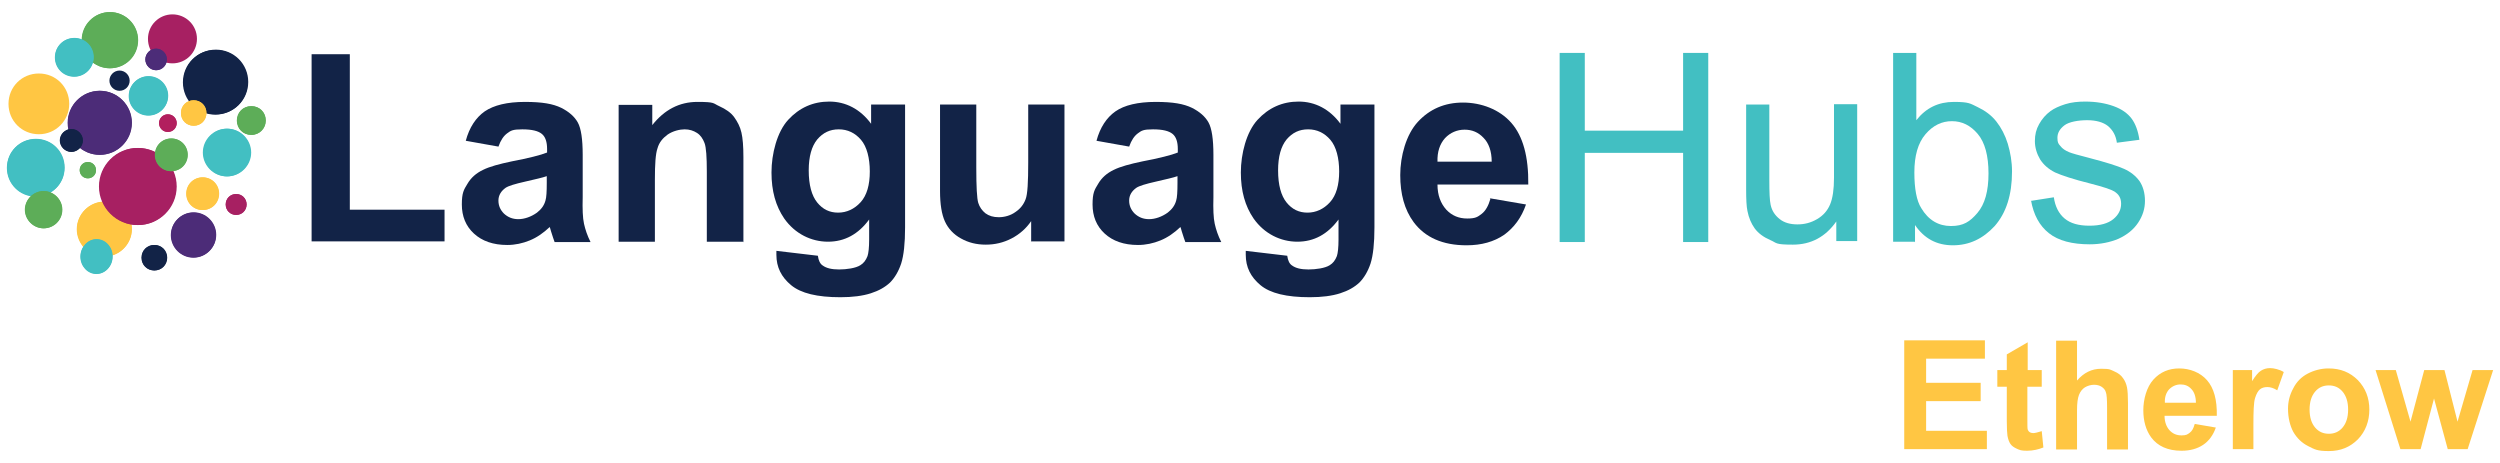 <?xml version="1.0" encoding="UTF-8"?> <svg xmlns="http://www.w3.org/2000/svg" id="Layer_1" data-name="Layer 1" version="1.1" viewBox="0 0 765.4 141.7"><defs><style> .cls-1 { fill: #a72062; } .cls-1, .cls-2, .cls-3, .cls-4, .cls-5, .cls-6, .cls-7 { stroke-width: 0px; } .cls-2 { fill: #b21f5e; } .cls-3 { fill: #4c2c78; } .cls-4 { fill: #42bfc2; } .cls-5 { fill: #ffc643; } .cls-6 { fill: #5dad58; } .cls-7 { fill: #122347; } </style></defs><g><g><path class="cls-7" d="M95.4,74V16.6h11.7v47.6h29v9.7h-40.7Z"></path><path class="cls-7" d="M152.7,44.9l-10.1-1.8c1.1-4.1,3.1-7.1,5.8-9,2.8-1.9,6.9-2.9,12.3-2.9s8.6.6,11.1,1.8c2.4,1.2,4.1,2.7,5.1,4.5,1,1.8,1.5,5.1,1.5,9.9v12.9c-.1,3.7,0,6.4.4,8.2.4,1.8,1,3.6,2,5.6h-11c-.3-.7-.6-1.8-1.1-3.3-.2-.7-.3-1.1-.4-1.3-1.9,1.8-3.9,3.2-6.1,4.1-2.2.9-4.5,1.4-6.9,1.4-4.3,0-7.7-1.2-10.2-3.5-2.5-2.3-3.7-5.3-3.7-8.9s.6-4.5,1.7-6.3c1.1-1.9,2.7-3.3,4.8-4.3,2-1,5-1.8,8.8-2.6,5.2-1,8.8-1.9,10.8-2.7v-1.1c0-2.1-.5-3.7-1.6-4.6-1.1-.9-3-1.4-6-1.4s-3.5.4-4.6,1.2c-1.1.8-2,2.1-2.7,4.1ZM167.5,53.9c-1.4.5-3.7,1-6.7,1.7-3.1.7-5.1,1.3-6,1.9-1.4,1-2.2,2.3-2.2,3.9s.6,2.9,1.7,4c1.2,1.1,2.6,1.7,4.4,1.7s3.9-.7,5.7-2c1.3-1,2.2-2.2,2.6-3.7.3-.9.4-2.8.4-5.4v-2.2Z"></path><path class="cls-7" d="M227.5,74h-11.1v-21.4c0-4.5-.2-7.5-.7-8.8-.5-1.3-1.2-2.4-2.3-3.1-1.1-.7-2.3-1.1-3.8-1.1s-3.6.5-5.2,1.6c-1.5,1.1-2.6,2.4-3.1,4.2-.6,1.7-.8,4.9-.8,9.6v19h-11.1v-41.9h10.3v6.2c3.7-4.7,8.3-7.1,13.8-7.1s4.7.4,6.7,1.3c2,.9,3.6,2,4.6,3.4,1,1.4,1.8,2.9,2.2,4.7.4,1.7.6,4.2.6,7.5v26.1Z"></path><path class="cls-7" d="M237.7,76.8l12.7,1.5c.2,1.5.7,2.5,1.5,3,1.1.8,2.7,1.2,5,1.2s5.1-.4,6.5-1.3c1-.6,1.7-1.5,2.2-2.8.3-.9.5-2.6.5-5.1v-6.1c-3.3,4.5-7.5,6.8-12.6,6.8s-10.1-2.4-13.4-7.1c-2.6-3.8-3.9-8.4-3.9-14.1s1.7-12.4,5.1-16.1c3.4-3.7,7.6-5.6,12.6-5.6s9.5,2.3,12.8,6.8v-5.9h10.4v37.6c0,4.9-.4,8.6-1.2,11.1-.8,2.4-2,4.4-3.4,5.8-1.5,1.4-3.4,2.5-5.9,3.3-2.5.8-5.6,1.2-9.3,1.2-7.1,0-12.1-1.2-15.1-3.7s-4.5-5.5-4.5-9.3,0-.8,0-1.3ZM247.6,52.2c0,4.4.9,7.7,2.6,9.8,1.7,2.1,3.8,3.1,6.4,3.1s5-1.1,6.9-3.2c1.9-2.1,2.8-5.3,2.8-9.4s-.9-7.6-2.7-9.7c-1.8-2.1-4.1-3.2-6.8-3.2s-4.8,1-6.6,3.1c-1.7,2.1-2.6,5.2-2.6,9.5Z"></path><path class="cls-7" d="M315.7,74v-6.3c-1.5,2.2-3.5,4-6,5.3-2.5,1.3-5.1,1.9-7.9,1.9s-5.3-.6-7.6-1.9c-2.2-1.2-3.9-3-4.9-5.2-1-2.2-1.5-5.3-1.5-9.3v-26.5h11.1v19.3c0,5.9.2,9.5.6,10.8.4,1.3,1.2,2.4,2.2,3.2,1.1.8,2.4,1.2,4.1,1.2s3.6-.5,5.1-1.6c1.5-1,2.5-2.3,3.1-3.9.6-1.5.8-5.3.8-11.3v-17.7h11.1v41.9h-10.3Z"></path><path class="cls-7" d="M345.8,44.9l-10.1-1.8c1.1-4.1,3.1-7.1,5.8-9s6.9-2.9,12.3-2.9,8.6.6,11.1,1.8c2.4,1.2,4.1,2.7,5.1,4.5,1,1.8,1.5,5.1,1.5,9.9v12.9c-.1,3.7,0,6.4.4,8.2.4,1.8,1,3.6,2,5.6h-11c-.3-.7-.6-1.8-1.1-3.3-.2-.7-.3-1.1-.4-1.3-1.9,1.8-3.9,3.2-6.1,4.1-2.2.9-4.5,1.4-6.9,1.4-4.3,0-7.7-1.2-10.2-3.5-2.5-2.3-3.7-5.3-3.7-8.9s.6-4.5,1.7-6.3c1.1-1.9,2.7-3.3,4.8-4.3,2-1,5-1.8,8.8-2.6,5.2-1,8.8-1.9,10.8-2.7v-1.1c0-2.1-.5-3.7-1.6-4.6s-3-1.4-6-1.4-3.5.4-4.6,1.2c-1.1.8-2,2.1-2.7,4.1ZM360.6,53.9c-1.4.5-3.7,1-6.7,1.7-3.1.7-5.1,1.3-6,1.9-1.4,1-2.2,2.3-2.2,3.9s.6,2.9,1.7,4c1.2,1.1,2.6,1.7,4.4,1.7s3.9-.7,5.7-2c1.3-1,2.2-2.2,2.6-3.7.3-.9.4-2.8.4-5.4v-2.2Z"></path><path class="cls-7" d="M381.4,76.8l12.7,1.5c.2,1.5.7,2.5,1.5,3,1.1.8,2.7,1.2,5,1.2s5.1-.4,6.5-1.3c1-.6,1.7-1.5,2.2-2.8.3-.9.5-2.6.5-5.1v-6.1c-3.3,4.5-7.5,6.8-12.6,6.8s-10.1-2.4-13.4-7.1c-2.6-3.8-3.9-8.4-3.9-14.1s1.7-12.4,5.1-16.1c3.4-3.7,7.6-5.6,12.6-5.6s9.5,2.3,12.8,6.8v-5.9h10.4v37.6c0,4.9-.4,8.6-1.2,11.1-.8,2.4-2,4.4-3.4,5.8-1.5,1.4-3.4,2.5-5.9,3.3-2.5.8-5.6,1.2-9.3,1.2-7.1,0-12.1-1.2-15.1-3.7s-4.5-5.5-4.5-9.3,0-.8,0-1.3ZM391.3,52.2c0,4.4.9,7.7,2.6,9.8,1.7,2.1,3.8,3.1,6.4,3.1s5-1.1,6.9-3.2c1.9-2.1,2.8-5.3,2.8-9.4s-.9-7.6-2.7-9.7c-1.8-2.1-4.1-3.2-6.8-3.2s-4.8,1-6.6,3.1c-1.7,2.1-2.6,5.2-2.6,9.5Z"></path><path class="cls-7" d="M456.1,60.7l11.1,1.9c-1.4,4.1-3.7,7.1-6.7,9.3-3.1,2.1-6.9,3.2-11.5,3.2-7.3,0-12.7-2.4-16.2-7.1-2.8-3.8-4.1-8.6-4.1-14.4s1.8-12.4,5.4-16.3c3.6-3.9,8.2-5.9,13.8-5.9s11.2,2.1,14.8,6.2c3.6,4.1,5.3,10.4,5.2,18.9h-27.8c0,3.3,1,5.8,2.7,7.7,1.7,1.8,3.8,2.7,6.4,2.7s3.2-.5,4.4-1.4c1.2-.9,2.1-2.5,2.7-4.6ZM456.7,49.5c0-3.2-.9-5.7-2.5-7.3-1.6-1.7-3.5-2.5-5.8-2.5s-4.4.9-6,2.6c-1.6,1.8-2.4,4.2-2.3,7.2h16.6Z"></path><path class="cls-4" d="M477.5,74V16.2h7.7v23.8h30.1v-23.8h7.7v57.9h-7.7v-27.3h-30.1v27.3h-7.7Z"></path><path class="cls-4" d="M562.2,74v-6.2c-3.3,4.7-7.7,7.1-13.3,7.1s-4.8-.5-6.9-1.4c-2.1-.9-3.7-2.1-4.8-3.6-1-1.4-1.8-3.2-2.2-5.3-.3-1.4-.4-3.6-.4-6.6v-26h7.1v23.2c0,3.7.1,6.2.4,7.5.4,1.9,1.4,3.3,2.8,4.4,1.4,1.1,3.2,1.6,5.4,1.6s4.1-.5,6-1.6c1.9-1.1,3.2-2.6,4-4.5.8-1.9,1.2-4.6,1.2-8.2v-22.5h7.1v41.9h-6.4Z"></path><path class="cls-4" d="M586.2,74h-6.6V16.2h7.1v20.6c3-3.8,6.8-5.6,11.5-5.6s5,.5,7.3,1.6,4.2,2.5,5.7,4.4c1.5,1.9,2.7,4.2,3.5,6.8.8,2.7,1.3,5.5,1.3,8.5,0,7.2-1.8,12.7-5.3,16.7-3.6,3.9-7.8,5.9-12.8,5.9s-8.8-2.1-11.6-6.2v5.3ZM586.1,52.8c0,5,.7,8.7,2.1,10.9,2.2,3.7,5.3,5.5,9.1,5.5s5.8-1.3,8.1-4c2.3-2.7,3.4-6.7,3.4-12.1s-1.1-9.5-3.3-12.1-4.8-3.9-7.9-3.9-5.8,1.3-8.1,4c-2.3,2.7-3.4,6.6-3.4,11.7Z"></path><path class="cls-4" d="M621.8,61.5l7-1.1c.4,2.8,1.5,5,3.3,6.5,1.8,1.5,4.3,2.2,7.6,2.2s5.7-.7,7.3-2c1.6-1.3,2.4-2.9,2.4-4.7s-.7-2.9-2.1-3.8c-1-.6-3.4-1.4-7.3-2.4-5.2-1.3-8.8-2.5-10.8-3.4-2-1-3.5-2.3-4.6-4-1-1.7-1.6-3.6-1.6-5.6s.4-3.6,1.3-5.2c.9-1.6,2-2.9,3.5-4,1.1-.8,2.6-1.5,4.5-2.1,1.9-.6,4-.8,6.1-.8,3.3,0,6.2.5,8.7,1.4s4.3,2.2,5.5,3.8c1.2,1.6,2,3.8,2.4,6.5l-6.9.9c-.3-2.2-1.2-3.8-2.7-5.1-1.5-1.2-3.7-1.8-6.4-1.8s-5.6.5-7,1.6c-1.4,1.1-2.1,2.3-2.1,3.8s.3,1.8.9,2.5c.6.8,1.5,1.4,2.7,1.9.7.3,2.8.9,6.3,1.8,5,1.3,8.5,2.4,10.5,3.3,2,.9,3.5,2.1,4.7,3.7,1.1,1.6,1.7,3.7,1.7,6.1s-.7,4.6-2.1,6.7c-1.4,2.1-3.4,3.7-6,4.9-2.6,1.1-5.6,1.7-8.8,1.7-5.4,0-9.6-1.1-12.5-3.4-2.9-2.3-4.7-5.6-5.5-10.1Z"></path></g><g><path class="cls-7" d="M39.7,24.7c0,1.7-1.4,3.1-3.1,3.1s-3.1-1.4-3.1-3.1,1.4-3.1,3.1-3.1,3.1,1.4,3.1,3.1Z"></path><g><path class="cls-2" d="M54.1,37.7c0,1.5-1.2,2.7-2.7,2.7s-2.7-1.2-2.7-2.7,1.2-2.7,2.7-2.7,2.7,1.2,2.7,2.7Z"></path><path class="cls-2" d="M54.1,37.7c0,1.5-1.2,2.7-2.7,2.7s-2.7-1.2-2.7-2.7,1.2-2.7,2.7-2.7,2.7,1.2,2.7,2.7Z"></path></g><g><path class="cls-5" d="M40.4,70.1c0,4.6-3.8,8.4-8.4,8.4s-8.4-3.8-8.4-8.4,3.8-8.4,8.4-8.4,8.4,3.8,8.4,8.4Z"></path><path class="cls-5" d="M40.3,70.2c0,4.6-3.8,8.4-8.4,8.4s-8.4-3.8-8.4-8.4,3.8-8.4,8.4-8.4,8.4,3.8,8.4,8.4Z"></path></g><g><path class="cls-4" d="M19.8,51.3c0,4.9-3.9,8.8-8.8,8.8s-8.8-3.9-8.8-8.8,3.9-8.8,8.8-8.8,8.8,3.9,8.8,8.8Z"></path><path class="cls-4" d="M19.7,51.4c0,4.9-3.9,8.8-8.8,8.8s-8.8-3.9-8.8-8.8,3.9-8.8,8.8-8.8,8.8,3.9,8.8,8.8Z"></path></g><g><path class="cls-6" d="M19.1,64.2c0,3.2-2.6,5.7-5.7,5.7s-5.7-2.6-5.7-5.7,2.6-5.7,5.7-5.7,5.7,2.6,5.7,5.7Z"></path><path class="cls-6" d="M19,64.2c0,3.2-2.6,5.7-5.7,5.7s-5.7-2.6-5.7-5.7,2.6-5.7,5.7-5.7,5.7,2.6,5.7,5.7Z"></path></g><g><path class="cls-3" d="M40.4,37.6c0,5.4-4.4,9.8-9.8,9.8s-9.8-4.4-9.8-9.8,4.4-9.8,9.8-9.8,9.8,4.4,9.8,9.8Z"></path><path class="cls-3" d="M40.3,37.6c0,5.4-4.4,9.8-9.8,9.8s-9.8-4.4-9.8-9.8,4.4-9.8,9.8-9.8,9.8,4.4,9.8,9.8Z"></path></g><path class="cls-5" d="M21.2,31.8c0,5.1-4.1,9.3-9.3,9.3s-9.3-4.1-9.3-9.3,4.1-9.3,9.3-9.3,9.3,4.1,9.3,9.3Z"></path><g><path class="cls-6" d="M42.3,12.3c0,4.8-3.8,8.6-8.6,8.6s-8.6-3.9-8.6-8.6,3.9-8.6,8.6-8.6,8.6,3.8,8.6,8.6Z"></path><path class="cls-6" d="M42.2,12.3c0,4.8-3.9,8.6-8.6,8.6s-8.6-3.8-8.6-8.6,3.9-8.6,8.6-8.6,8.6,3.8,8.6,8.6Z"></path></g><g><path class="cls-7" d="M25.4,43c0,1.9-1.6,3.5-3.5,3.5s-3.5-1.6-3.5-3.5,1.6-3.5,3.5-3.5,3.5,1.6,3.5,3.5Z"></path><path class="cls-7" d="M25.3,43c0,1.9-1.6,3.5-3.5,3.5s-3.5-1.6-3.5-3.5,1.6-3.5,3.5-3.5,3.5,1.6,3.5,3.5Z"></path></g><g><path class="cls-4" d="M28.7,17.5c0,3.2-2.6,5.9-5.9,5.9s-5.9-2.6-5.9-5.9,2.6-5.9,5.9-5.9,5.9,2.6,5.9,5.9Z"></path><path class="cls-4" d="M28.6,17.6c0,3.2-2.6,5.9-5.9,5.9s-5.9-2.6-5.9-5.9,2.6-5.9,5.9-5.9,5.9,2.6,5.9,5.9Z"></path></g><g><path class="cls-7" d="M76,25.1c0,5.5-4.4,9.9-9.9,9.9s-9.9-4.4-9.9-9.9,4.4-9.9,9.9-9.9,9.9,4.4,9.9,9.9Z"></path><path class="cls-7" d="M75.8,25.2c0,5.5-4.4,9.9-9.9,9.9s-9.9-4.4-9.9-9.9,4.4-9.9,9.9-9.9,9.9,4.4,9.9,9.9Z"></path></g><g><path class="cls-4" d="M51.5,29.3c0,3.3-2.7,6-6,6s-6-2.7-6-6,2.7-6,6-6,6,2.7,6,6Z"></path><path class="cls-4" d="M51.4,29.4c0,3.3-2.7,6-6,6s-6-2.7-6-6,2.7-6,6-6,6,2.7,6,6Z"></path></g><path class="cls-1" d="M60.3,11.9c0,4.1-3.3,7.5-7.5,7.5s-7.5-3.3-7.5-7.5,3.4-7.5,7.5-7.5,7.5,3.3,7.5,7.5Z"></path><g><path class="cls-4" d="M76.9,46.7c0,4-3.3,7.3-7.3,7.3s-7.3-3.3-7.3-7.3,3.3-7.3,7.3-7.3,7.3,3.3,7.3,7.3Z"></path><path class="cls-4" d="M76.7,46.7c0,4-3.3,7.3-7.3,7.3s-7.3-3.3-7.3-7.3,3.3-7.3,7.3-7.3,7.3,3.3,7.3,7.3Z"></path></g><g><path class="cls-5" d="M63.2,34.6c0,2.2-1.7,3.9-3.9,3.9s-3.9-1.7-3.9-3.9,1.7-3.9,3.9-3.9,3.9,1.7,3.9,3.9Z"></path><path class="cls-5" d="M63.2,34.6c0,2.2-1.7,3.9-3.9,3.9s-3.9-1.7-3.9-3.9,1.7-3.9,3.9-3.9,3.9,1.7,3.9,3.9Z"></path></g><g><path class="cls-4" d="M34.5,78.5c0,2.9-2.2,5.3-4.9,5.3s-4.9-2.4-4.9-5.3,2.2-5.3,4.9-5.3,4.9,2.4,4.9,5.3Z"></path><path class="cls-4" d="M34.4,78.6c0,2.9-2.2,5.3-4.9,5.3s-4.9-2.4-4.9-5.3,2.2-5.3,4.9-5.3,4.9,2.4,4.9,5.3Z"></path></g><g><path class="cls-7" d="M51.2,78.9c0,2.2-1.7,3.9-3.9,3.9s-3.9-1.7-3.9-3.9,1.7-3.9,3.9-3.9,3.9,1.7,3.9,3.9Z"></path><path class="cls-7" d="M51.1,78.9c0,2.2-1.7,3.9-3.9,3.9s-3.9-1.7-3.9-3.9,1.7-3.9,3.9-3.9,3.9,1.7,3.9,3.9Z"></path></g><g><path class="cls-5" d="M67.1,59.3c0,2.8-2.2,5-5,5s-5-2.2-5-5,2.2-5,5-5,5,2.2,5,5Z"></path><path class="cls-5" d="M67,59.3c0,2.8-2.2,5-5,5s-5-2.2-5-5,2.2-5,5-5,5,2.2,5,5Z"></path></g><g><path class="cls-1" d="M75.5,62.6c0,1.8-1.4,3.2-3.2,3.2s-3.2-1.4-3.2-3.2,1.4-3.2,3.2-3.2,3.2,1.4,3.2,3.2Z"></path><path class="cls-1" d="M75.5,62.6c0,1.8-1.4,3.2-3.2,3.2s-3.2-1.4-3.2-3.2,1.4-3.2,3.2-3.2,3.2,1.4,3.2,3.2Z"></path></g><g><path class="cls-6" d="M81.4,36.9c0,2.4-1.9,4.4-4.4,4.4s-4.4-1.9-4.4-4.4,1.9-4.4,4.4-4.4,4.4,1.9,4.4,4.4Z"></path><path class="cls-6" d="M81.3,36.9c0,2.4-1.9,4.4-4.4,4.4s-4.4-1.9-4.4-4.4,1.9-4.4,4.4-4.4,4.4,1.9,4.4,4.4Z"></path></g><g><path class="cls-3" d="M66.2,71.9c0,3.8-3.1,6.9-6.9,6.9s-6.9-3.1-6.9-6.9,3.1-6.9,6.9-6.9,6.9,3.1,6.9,6.9Z"></path><path class="cls-3" d="M66.1,72c0,3.8-3.1,6.9-6.9,6.9s-6.9-3.1-6.9-6.9,3.1-6.9,6.9-6.9,6.9,3.1,6.9,6.9Z"></path></g><g><path class="cls-1" d="M54.1,57.1c0,6.5-5.3,11.8-11.8,11.8s-11.8-5.3-11.8-11.8,5.3-11.8,11.8-11.8,11.8,5.3,11.8,11.8Z"></path><path class="cls-1" d="M53.9,57.1c0,6.5-5.3,11.8-11.8,11.8s-11.8-5.3-11.8-11.8,5.3-11.8,11.8-11.8,11.8,5.3,11.8,11.8Z"></path></g><g><path class="cls-6" d="M57.5,47.4c0,2.8-2.2,5-5,5s-5-2.2-5-5,2.2-5,5-5,5,2.2,5,5Z"></path><path class="cls-6" d="M57.4,47.4c0,2.8-2.2,5-5,5s-5-2.2-5-5,2.2-5,5-5,5,2.2,5,5Z"></path></g><g><path class="cls-3" d="M51.1,18.2c0,1.8-1.5,3.3-3.3,3.3s-3.3-1.5-3.3-3.3,1.5-3.3,3.3-3.3,3.3,1.5,3.3,3.3Z"></path><path class="cls-3" d="M51.1,18.2c0,1.8-1.5,3.3-3.3,3.3s-3.3-1.5-3.3-3.3,1.5-3.3,3.3-3.3,3.3,1.5,3.3,3.3Z"></path></g><g><path class="cls-6" d="M29.4,52.1c0,1.4-1.1,2.5-2.5,2.5s-2.5-1.1-2.5-2.5,1.1-2.5,2.5-2.5,2.5,1.1,2.5,2.5Z"></path><path class="cls-6" d="M29.4,52.1c0,1.4-1.1,2.5-2.5,2.5s-2.5-1.1-2.5-2.5,1.1-2.5,2.5-2.5,2.5,1.1,2.5,2.5Z"></path></g></g></g><g><path class="cls-5" d="M583,137.5v-33.3h24.7v5.6h-18v7.4h16.7v5.6h-16.7v9.1h18.6v5.6h-25.4Z"></path><path class="cls-5" d="M625.1,113.3v5.1h-4.4v9.7c0,2,0,3.1.1,3.4s.3.6.6.8c.3.2.7.3,1.1.3s1.4-.2,2.6-.6l.5,5c-1.5.6-3.2,1-5,1s-2.2-.2-3.1-.6-1.6-.9-2-1.5c-.4-.6-.7-1.4-.9-2.5-.1-.7-.2-2.2-.2-4.5v-10.5h-2.9v-5.1h2.9v-4.8l6.4-3.7v8.5h4.4Z"></path><path class="cls-5" d="M635.9,104.2v12.3c2.1-2.4,4.5-3.6,7.4-3.6s2.8.3,4,.8c1.2.5,2.1,1.2,2.7,2.1.6.8,1,1.8,1.2,2.8.2,1,.3,2.6.3,4.8v14.2h-6.4v-12.8c0-2.5-.1-4.1-.4-4.8-.2-.7-.7-1.2-1.3-1.6-.6-.4-1.4-.6-2.3-.6s-2,.3-2.8.8c-.8.5-1.4,1.3-1.8,2.3-.4,1-.6,2.6-.6,4.6v12.1h-6.4v-33.3h6.4Z"></path><path class="cls-5" d="M672,129.8l6.4,1.1c-.8,2.3-2.1,4.1-3.9,5.3-1.8,1.2-4,1.8-6.6,1.8-4.2,0-7.3-1.4-9.3-4.1-1.6-2.2-2.4-5-2.4-8.3s1-7.1,3.1-9.4c2.1-2.3,4.7-3.4,7.9-3.4s6.4,1.2,8.5,3.6c2.1,2.4,3.1,6,3,10.9h-16c0,1.9.6,3.4,1.5,4.4,1,1.1,2.2,1.6,3.7,1.6s1.8-.3,2.5-.8c.7-.5,1.2-1.4,1.5-2.6ZM672.3,123.3c0-1.8-.5-3.3-1.4-4.2-.9-1-2-1.4-3.3-1.4s-2.5.5-3.5,1.5c-.9,1-1.4,2.4-1.3,4.1h9.6Z"></path><path class="cls-5" d="M690,137.5h-6.4v-24.2h5.9v3.4c1-1.6,1.9-2.7,2.7-3.2.8-.5,1.7-.8,2.8-.8s2.9.4,4.2,1.2l-2,5.6c-1.1-.7-2.1-1-3-1s-1.7.2-2.3.7c-.6.5-1.1,1.4-1.5,2.7-.4,1.3-.5,4-.5,8.1v7.5Z"></path><path class="cls-5" d="M700.5,125.1c0-2.1.5-4.2,1.6-6.2,1-2,2.5-3.5,4.4-4.5s4.1-1.6,6.4-1.6c3.7,0,6.6,1.2,9,3.6,2.3,2.4,3.5,5.4,3.5,9s-1.2,6.7-3.5,9.1c-2.4,2.4-5.3,3.6-8.9,3.6s-4.3-.5-6.3-1.5c-2-1-3.5-2.5-4.6-4.4-1-1.9-1.6-4.3-1.6-7.1ZM707.1,125.4c0,2.4.6,4.2,1.7,5.5,1.1,1.3,2.5,1.9,4.2,1.9s3.1-.6,4.2-1.9c1.1-1.3,1.7-3.1,1.7-5.5s-.6-4.2-1.7-5.5c-1.1-1.3-2.5-1.9-4.2-1.9s-3.1.6-4.2,1.9c-1.1,1.3-1.7,3.1-1.7,5.5Z"></path><path class="cls-5" d="M734.9,137.5l-7.6-24.2h6.2l4.5,15.8,4.2-15.8h6.2l4,15.8,4.6-15.8h6.3l-7.8,24.2h-6.1l-4.2-15.5-4.1,15.5h-6.2Z"></path></g></svg> 